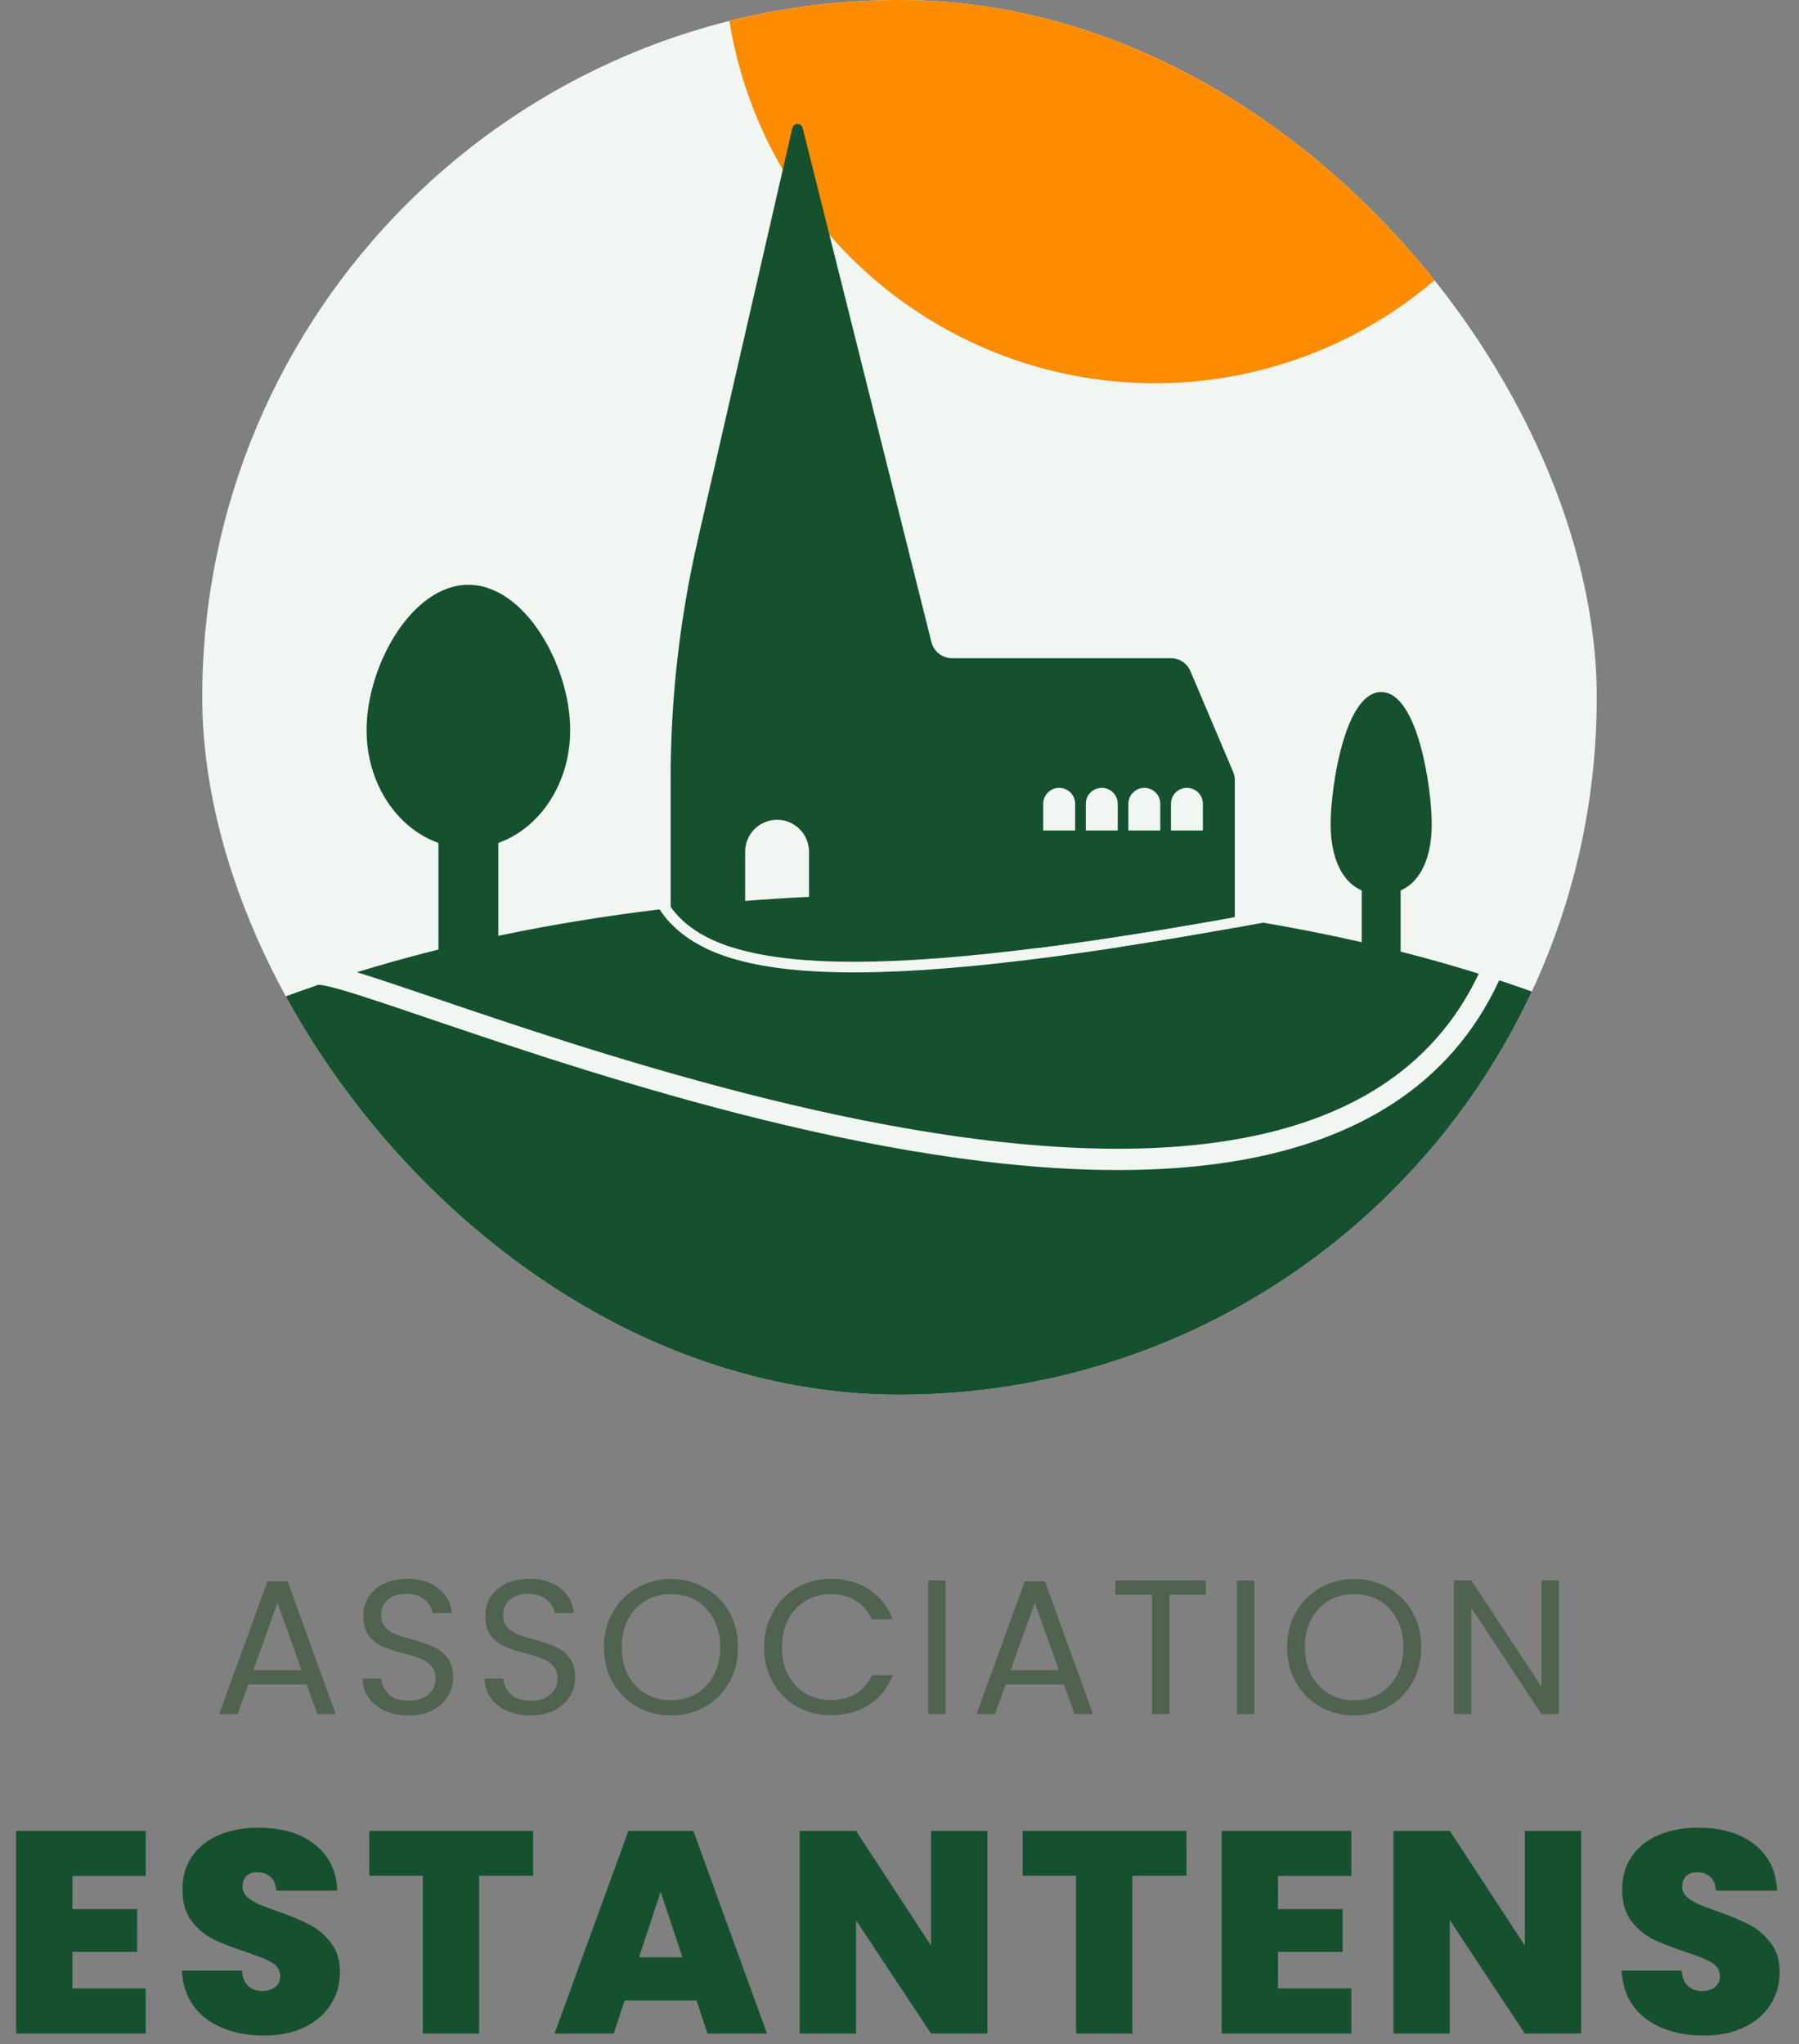 <svg width="169" height="192" viewBox="0 0 169 192" fill="none" xmlns="http://www.w3.org/2000/svg">
    <rect x="0" y="0" width="169" height="192" fill="#808080" stroke="none"/>
    <g clip-path="url(#clip0_376_876)">
        <rect x="19" width="131" height="131" rx="65.5" fill="#F2F6F2" />
        <path fill-rule="evenodd" clip-rule="evenodd"
            d="M61.962 85.416C51.674 86.656 42.087 88.673 33.53 91.318C34.353 91.57 35.293 91.874 36.337 92.22C37.665 92.66 39.171 93.172 40.827 93.734L40.827 93.734L41.569 93.986C43.52 94.649 45.668 95.376 47.977 96.14C57.219 99.195 69.036 102.831 81.174 105.244C93.326 107.659 105.718 108.829 116.133 107.012C126.381 105.225 134.604 100.574 138.917 91.457C132.678 89.504 125.885 87.887 118.665 86.664C99.036 90.295 85.856 91.677 77.075 91.264C68.71 90.871 64.191 88.841 61.962 85.416ZM115.702 86.188C106.375 84.769 96.386 84 86 84C78.094 84 70.418 84.446 63.089 85.284C65.154 88.067 69.24 89.895 77.122 90.266C85.366 90.653 97.621 89.436 115.702 86.188ZM179 126C179 149.196 137.362 168 86 168C34.638 168 -7 149.196 -7 126C-7 112.318 7.486 100.164 29.909 92.496C29.928 92.498 29.947 92.499 29.966 92.499C30.268 92.51 30.902 92.639 31.93 92.93C32.923 93.212 34.191 93.616 35.708 94.119C37.028 94.556 38.527 95.065 40.184 95.628L40.926 95.88C42.878 96.543 45.032 97.272 47.349 98.038C56.616 101.103 68.525 104.769 80.784 107.205C93.027 109.638 105.702 110.862 116.477 108.983C127.222 107.108 136.191 102.118 140.837 92.075C163.972 99.715 179 112.065 179 126Z"
            fill="#15512E" />
        <circle cx="108.5" cy="-4.5" r="40.5" fill="#FE8C01" />
        <path fill-rule="evenodd" clip-rule="evenodd"
            d="M74.432 12.03L65.536 50.776C63.851 58.116 63 65.623 63 73.153V85.163C64.165 86.794 66.002 88.106 68.857 89H97.782C103.082 88.321 109.122 87.374 116 86.134V73.28C116 73.012 115.946 72.747 115.841 72.5L111.83 63.04C111.516 62.301 110.791 61.821 109.989 61.821H89.438C88.521 61.821 87.721 61.197 87.498 60.307L75.404 12.021C75.276 11.511 74.549 11.518 74.432 12.03ZM115.994 87.151C112.042 87.862 108.364 88.477 104.941 89H114C115.054 89 115.917 88.185 115.994 87.151ZM66.147 89C64.865 88.367 63.829 87.609 63 86.733V87C63 88.105 63.895 89 65 89H66.147ZM73 77C71.343 77 70 78.343 70 80V86H76V80C76 78.343 74.657 77 73 77ZM110 75.5C110 74.672 110.672 74 111.5 74C112.328 74 113 74.672 113 75.5V78H110V75.5ZM107.5 74C106.672 74 106 74.672 106 75.5V78H109V75.5C109 74.672 108.328 74 107.5 74ZM102 75.5C102 74.672 102.672 74 103.5 74C104.328 74 105 74.672 105 75.5V78H102V75.5ZM99.5 74C98.672 74 98 74.672 98 75.5V78H101V75.5C101 74.672 100.328 74 99.5 74Z"
            fill="#15512E" />
        <rect x="41.187" y="78.358" width="5.626" height="11.716" fill="#15512E" />
        <path
            d="M53.565 68.595C53.565 74.706 49.283 79.66 44 79.66C38.717 79.66 34.435 74.706 34.435 68.595C34.435 62.484 38.717 54.926 44 54.926C49.283 54.926 53.565 62.484 53.565 68.595Z"
            fill="#15512E" />
        <rect x="127.923" y="83.269" width="3.654" height="10.231" fill="#15512E" />
        <path
            d="M134.5 77.423C134.5 80.854 133.181 84 129.75 84C126.319 84 125 80.854 125 77.423C125 73.993 126.319 65 129.75 65C133.181 65 134.5 73.993 134.5 77.423Z"
            fill="#15512E" />
    </g>
    <path
        d="M6.804 176.204V179.309H12.879V183.332H6.804V186.761H13.689V191H1.512V171.965H13.689V176.204H6.804ZM24.836 191.189C22.622 191.189 20.804 190.667 19.382 189.623C17.96 188.561 17.195 187.049 17.087 185.087H22.73C22.784 185.753 22.982 186.239 23.324 186.545C23.666 186.851 24.107 187.004 24.647 187.004C25.133 187.004 25.529 186.887 25.835 186.653C26.159 186.401 26.321 186.059 26.321 185.627C26.321 185.069 26.06 184.637 25.538 184.331C25.016 184.025 24.17 183.683 23 183.305C21.758 182.891 20.75 182.495 19.976 182.117C19.22 181.721 18.554 181.154 17.978 180.416C17.42 179.66 17.141 178.679 17.141 177.473C17.141 176.249 17.447 175.205 18.059 174.341C18.671 173.459 19.517 172.793 20.597 172.343C21.677 171.893 22.901 171.668 24.269 171.668C26.483 171.668 28.247 172.19 29.561 173.234C30.893 174.26 31.604 175.709 31.694 177.581H25.943C25.925 177.005 25.745 176.573 25.403 176.285C25.079 175.997 24.656 175.853 24.134 175.853C23.738 175.853 23.414 175.97 23.162 176.204C22.91 176.438 22.784 176.771 22.784 177.203C22.784 177.563 22.919 177.878 23.189 178.148C23.477 178.4 23.828 178.625 24.242 178.823C24.656 179.003 25.268 179.237 26.078 179.525C27.284 179.939 28.274 180.353 29.048 180.767C29.84 181.163 30.515 181.73 31.073 182.468C31.649 183.188 31.937 184.106 31.937 185.222C31.937 186.356 31.649 187.373 31.073 188.273C30.515 189.173 29.696 189.884 28.616 190.406C27.554 190.928 26.294 191.189 24.836 191.189ZM50.084 171.965V176.177H45.008V191H39.716V176.177H34.694V171.965H50.084ZM65.434 187.895H58.684L57.658 191H52.096L59.035 171.965H65.137L72.049 191H66.46L65.434 187.895ZM64.111 183.845L62.059 177.689L60.034 183.845H64.111ZM92.755 191H87.463L80.416 180.362V191H75.124V171.965H80.416L87.463 182.738V171.965H92.755V191ZM111.456 171.965V176.177H106.38V191H101.088V176.177H96.066V171.965H111.456ZM120.056 176.204V179.309H126.131V183.332H120.056V186.761H126.941V191H114.764V171.965H126.941V176.204H120.056ZM148.537 191H143.245L136.198 180.362V191H130.906V171.965H136.198L143.245 182.738V171.965H148.537V191ZM160.084 191.189C157.87 191.189 156.052 190.667 154.63 189.623C153.208 188.561 152.443 187.049 152.335 185.087H157.978C158.032 185.753 158.23 186.239 158.572 186.545C158.914 186.851 159.355 187.004 159.895 187.004C160.381 187.004 160.777 186.887 161.083 186.653C161.407 186.401 161.569 186.059 161.569 185.627C161.569 185.069 161.308 184.637 160.786 184.331C160.264 184.025 159.418 183.683 158.248 183.305C157.006 182.891 155.998 182.495 155.224 182.117C154.468 181.721 153.802 181.154 153.226 180.416C152.668 179.66 152.389 178.679 152.389 177.473C152.389 176.249 152.695 175.205 153.307 174.341C153.919 173.459 154.765 172.793 155.845 172.343C156.925 171.893 158.149 171.668 159.517 171.668C161.731 171.668 163.495 172.19 164.809 173.234C166.141 174.26 166.852 175.709 166.942 177.581H161.191C161.173 177.005 160.993 176.573 160.651 176.285C160.327 175.997 159.904 175.853 159.382 175.853C158.986 175.853 158.662 175.97 158.41 176.204C158.158 176.438 158.032 176.771 158.032 177.203C158.032 177.563 158.167 177.878 158.437 178.148C158.725 178.4 159.076 178.625 159.49 178.823C159.904 179.003 160.516 179.237 161.326 179.525C162.532 179.939 163.522 180.353 164.296 180.767C165.088 181.163 165.763 181.73 166.321 182.468C166.897 183.188 167.185 184.106 167.185 185.222C167.185 186.356 166.897 187.373 166.321 188.273C165.763 189.173 164.944 189.884 163.864 190.406C162.802 190.928 161.542 191.189 160.084 191.189Z"
        fill="#15512E" />
    <path
        d="M28.802 158.21H23.33L22.322 161H20.594L25.13 148.526H27.02L31.538 161H29.81L28.802 158.21ZM28.334 156.878L26.066 150.542L23.798 156.878H28.334ZM38.393 161.126C37.565 161.126 36.821 160.982 36.161 160.694C35.513 160.394 35.003 159.986 34.631 159.47C34.259 158.942 34.067 158.336 34.055 157.652H35.801C35.861 158.24 36.101 158.738 36.521 159.146C36.953 159.542 37.577 159.74 38.393 159.74C39.173 159.74 39.785 159.548 40.229 159.164C40.685 158.768 40.913 158.264 40.913 157.652C40.913 157.172 40.781 156.782 40.517 156.482C40.253 156.182 39.923 155.954 39.527 155.798C39.131 155.642 38.597 155.474 37.925 155.294C37.097 155.078 36.431 154.862 35.927 154.646C35.435 154.43 35.009 154.094 34.649 153.638C34.301 153.17 34.127 152.546 34.127 151.766C34.127 151.082 34.301 150.476 34.649 149.948C34.997 149.42 35.483 149.012 36.107 148.724C36.743 148.436 37.469 148.292 38.285 148.292C39.461 148.292 40.421 148.586 41.165 149.174C41.921 149.762 42.347 150.542 42.443 151.514H40.643C40.583 151.034 40.331 150.614 39.887 150.254C39.443 149.882 38.855 149.696 38.123 149.696C37.439 149.696 36.881 149.876 36.449 150.236C36.017 150.584 35.801 151.076 35.801 151.712C35.801 152.168 35.927 152.54 36.179 152.828C36.443 153.116 36.761 153.338 37.133 153.494C37.517 153.638 38.051 153.806 38.735 153.998C39.563 154.226 40.229 154.454 40.733 154.682C41.237 154.898 41.669 155.24 42.029 155.708C42.389 156.164 42.569 156.788 42.569 157.58C42.569 158.192 42.407 158.768 42.083 159.308C41.759 159.848 41.279 160.286 40.643 160.622C40.007 160.958 39.257 161.126 38.393 161.126ZM49.857 161.126C49.029 161.126 48.285 160.982 47.625 160.694C46.977 160.394 46.467 159.986 46.095 159.47C45.723 158.942 45.531 158.336 45.519 157.652H47.265C47.325 158.24 47.565 158.738 47.985 159.146C48.417 159.542 49.041 159.74 49.857 159.74C50.637 159.74 51.249 159.548 51.693 159.164C52.149 158.768 52.377 158.264 52.377 157.652C52.377 157.172 52.245 156.782 51.981 156.482C51.717 156.182 51.387 155.954 50.991 155.798C50.595 155.642 50.061 155.474 49.389 155.294C48.561 155.078 47.895 154.862 47.391 154.646C46.899 154.43 46.473 154.094 46.113 153.638C45.765 153.17 45.591 152.546 45.591 151.766C45.591 151.082 45.765 150.476 46.113 149.948C46.461 149.42 46.947 149.012 47.571 148.724C48.207 148.436 48.933 148.292 49.749 148.292C50.925 148.292 51.885 148.586 52.629 149.174C53.385 149.762 53.811 150.542 53.907 151.514H52.107C52.047 151.034 51.795 150.614 51.351 150.254C50.907 149.882 50.319 149.696 49.587 149.696C48.903 149.696 48.345 149.876 47.913 150.236C47.481 150.584 47.265 151.076 47.265 151.712C47.265 152.168 47.391 152.54 47.643 152.828C47.907 153.116 48.225 153.338 48.597 153.494C48.981 153.638 49.515 153.806 50.199 153.998C51.027 154.226 51.693 154.454 52.197 154.682C52.701 154.898 53.133 155.24 53.493 155.708C53.853 156.164 54.033 156.788 54.033 157.58C54.033 158.192 53.871 158.768 53.547 159.308C53.223 159.848 52.743 160.286 52.107 160.622C51.471 160.958 50.721 161.126 49.857 161.126ZM63.032 161.126C61.868 161.126 60.806 160.856 59.846 160.316C58.886 159.764 58.124 159.002 57.56 158.03C57.008 157.046 56.732 155.942 56.732 154.718C56.732 153.494 57.008 152.396 57.56 151.424C58.124 150.44 58.886 149.678 59.846 149.138C60.806 148.586 61.868 148.31 63.032 148.31C64.208 148.31 65.276 148.586 66.236 149.138C67.196 149.678 67.952 150.434 68.504 151.406C69.056 152.378 69.332 153.482 69.332 154.718C69.332 155.954 69.056 157.058 68.504 158.03C67.952 159.002 67.196 159.764 66.236 160.316C65.276 160.856 64.208 161.126 63.032 161.126ZM63.032 159.704C63.908 159.704 64.694 159.5 65.39 159.092C66.098 158.684 66.65 158.102 67.046 157.346C67.454 156.59 67.658 155.714 67.658 154.718C67.658 153.71 67.454 152.834 67.046 152.09C66.65 151.334 66.104 150.752 65.408 150.344C64.712 149.936 63.92 149.732 63.032 149.732C62.144 149.732 61.352 149.936 60.656 150.344C59.96 150.752 59.408 151.334 59 152.09C58.604 152.834 58.406 153.71 58.406 154.718C58.406 155.714 58.604 156.59 59 157.346C59.408 158.102 59.96 158.684 60.656 159.092C61.364 159.5 62.156 159.704 63.032 159.704ZM71.782 154.718C71.782 153.494 72.058 152.396 72.61 151.424C73.162 150.44 73.912 149.672 74.86 149.12C75.82 148.568 76.882 148.292 78.046 148.292C79.414 148.292 80.608 148.622 81.628 149.282C82.648 149.942 83.392 150.878 83.86 152.09H81.898C81.55 151.334 81.046 150.752 80.386 150.344C79.738 149.936 78.958 149.732 78.046 149.732C77.17 149.732 76.384 149.936 75.688 150.344C74.992 150.752 74.446 151.334 74.05 152.09C73.654 152.834 73.456 153.71 73.456 154.718C73.456 155.714 73.654 156.59 74.05 157.346C74.446 158.09 74.992 158.666 75.688 159.074C76.384 159.482 77.17 159.686 78.046 159.686C78.958 159.686 79.738 159.488 80.386 159.092C81.046 158.684 81.55 158.102 81.898 157.346H83.86C83.392 158.546 82.648 159.476 81.628 160.136C80.608 160.784 79.414 161.108 78.046 161.108C76.882 161.108 75.82 160.838 74.86 160.298C73.912 159.746 73.162 158.984 72.61 158.012C72.058 157.04 71.782 155.942 71.782 154.718ZM88.837 148.454V161H87.198V148.454H88.837ZM99.944 158.21H94.472L93.464 161H91.736L96.272 148.526H98.162L102.68 161H100.952L99.944 158.21ZM99.476 156.878L97.208 150.542L94.94 156.878H99.476ZM113.279 148.454V149.786H109.859V161H108.221V149.786H104.783V148.454H113.279ZM117.833 148.454V161H116.195V148.454H117.833ZM127.213 161.126C126.049 161.126 124.987 160.856 124.027 160.316C123.067 159.764 122.305 159.002 121.741 158.03C121.189 157.046 120.913 155.942 120.913 154.718C120.913 153.494 121.189 152.396 121.741 151.424C122.305 150.44 123.067 149.678 124.027 149.138C124.987 148.586 126.049 148.31 127.213 148.31C128.389 148.31 129.457 148.586 130.417 149.138C131.377 149.678 132.133 150.434 132.685 151.406C133.237 152.378 133.513 153.482 133.513 154.718C133.513 155.954 133.237 157.058 132.685 158.03C132.133 159.002 131.377 159.764 130.417 160.316C129.457 160.856 128.389 161.126 127.213 161.126ZM127.213 159.704C128.089 159.704 128.875 159.5 129.571 159.092C130.279 158.684 130.831 158.102 131.227 157.346C131.635 156.59 131.839 155.714 131.839 154.718C131.839 153.71 131.635 152.834 131.227 152.09C130.831 151.334 130.285 150.752 129.589 150.344C128.893 149.936 128.101 149.732 127.213 149.732C126.325 149.732 125.533 149.936 124.837 150.344C124.141 150.752 123.589 151.334 123.181 152.09C122.785 152.834 122.587 153.71 122.587 154.718C122.587 155.714 122.785 156.59 123.181 157.346C123.589 158.102 124.141 158.684 124.837 159.092C125.545 159.5 126.337 159.704 127.213 159.704ZM146.439 161H144.801L138.213 151.01V161H136.575V148.436H138.213L144.801 158.408V148.436H146.439V161Z"
        fill="#506250" />
    <defs>
        <clipPath id="clip0_376_876">
            <rect x="19" width="131" height="131" rx="65.5" fill="white" />
        </clipPath>
    </defs>
</svg>